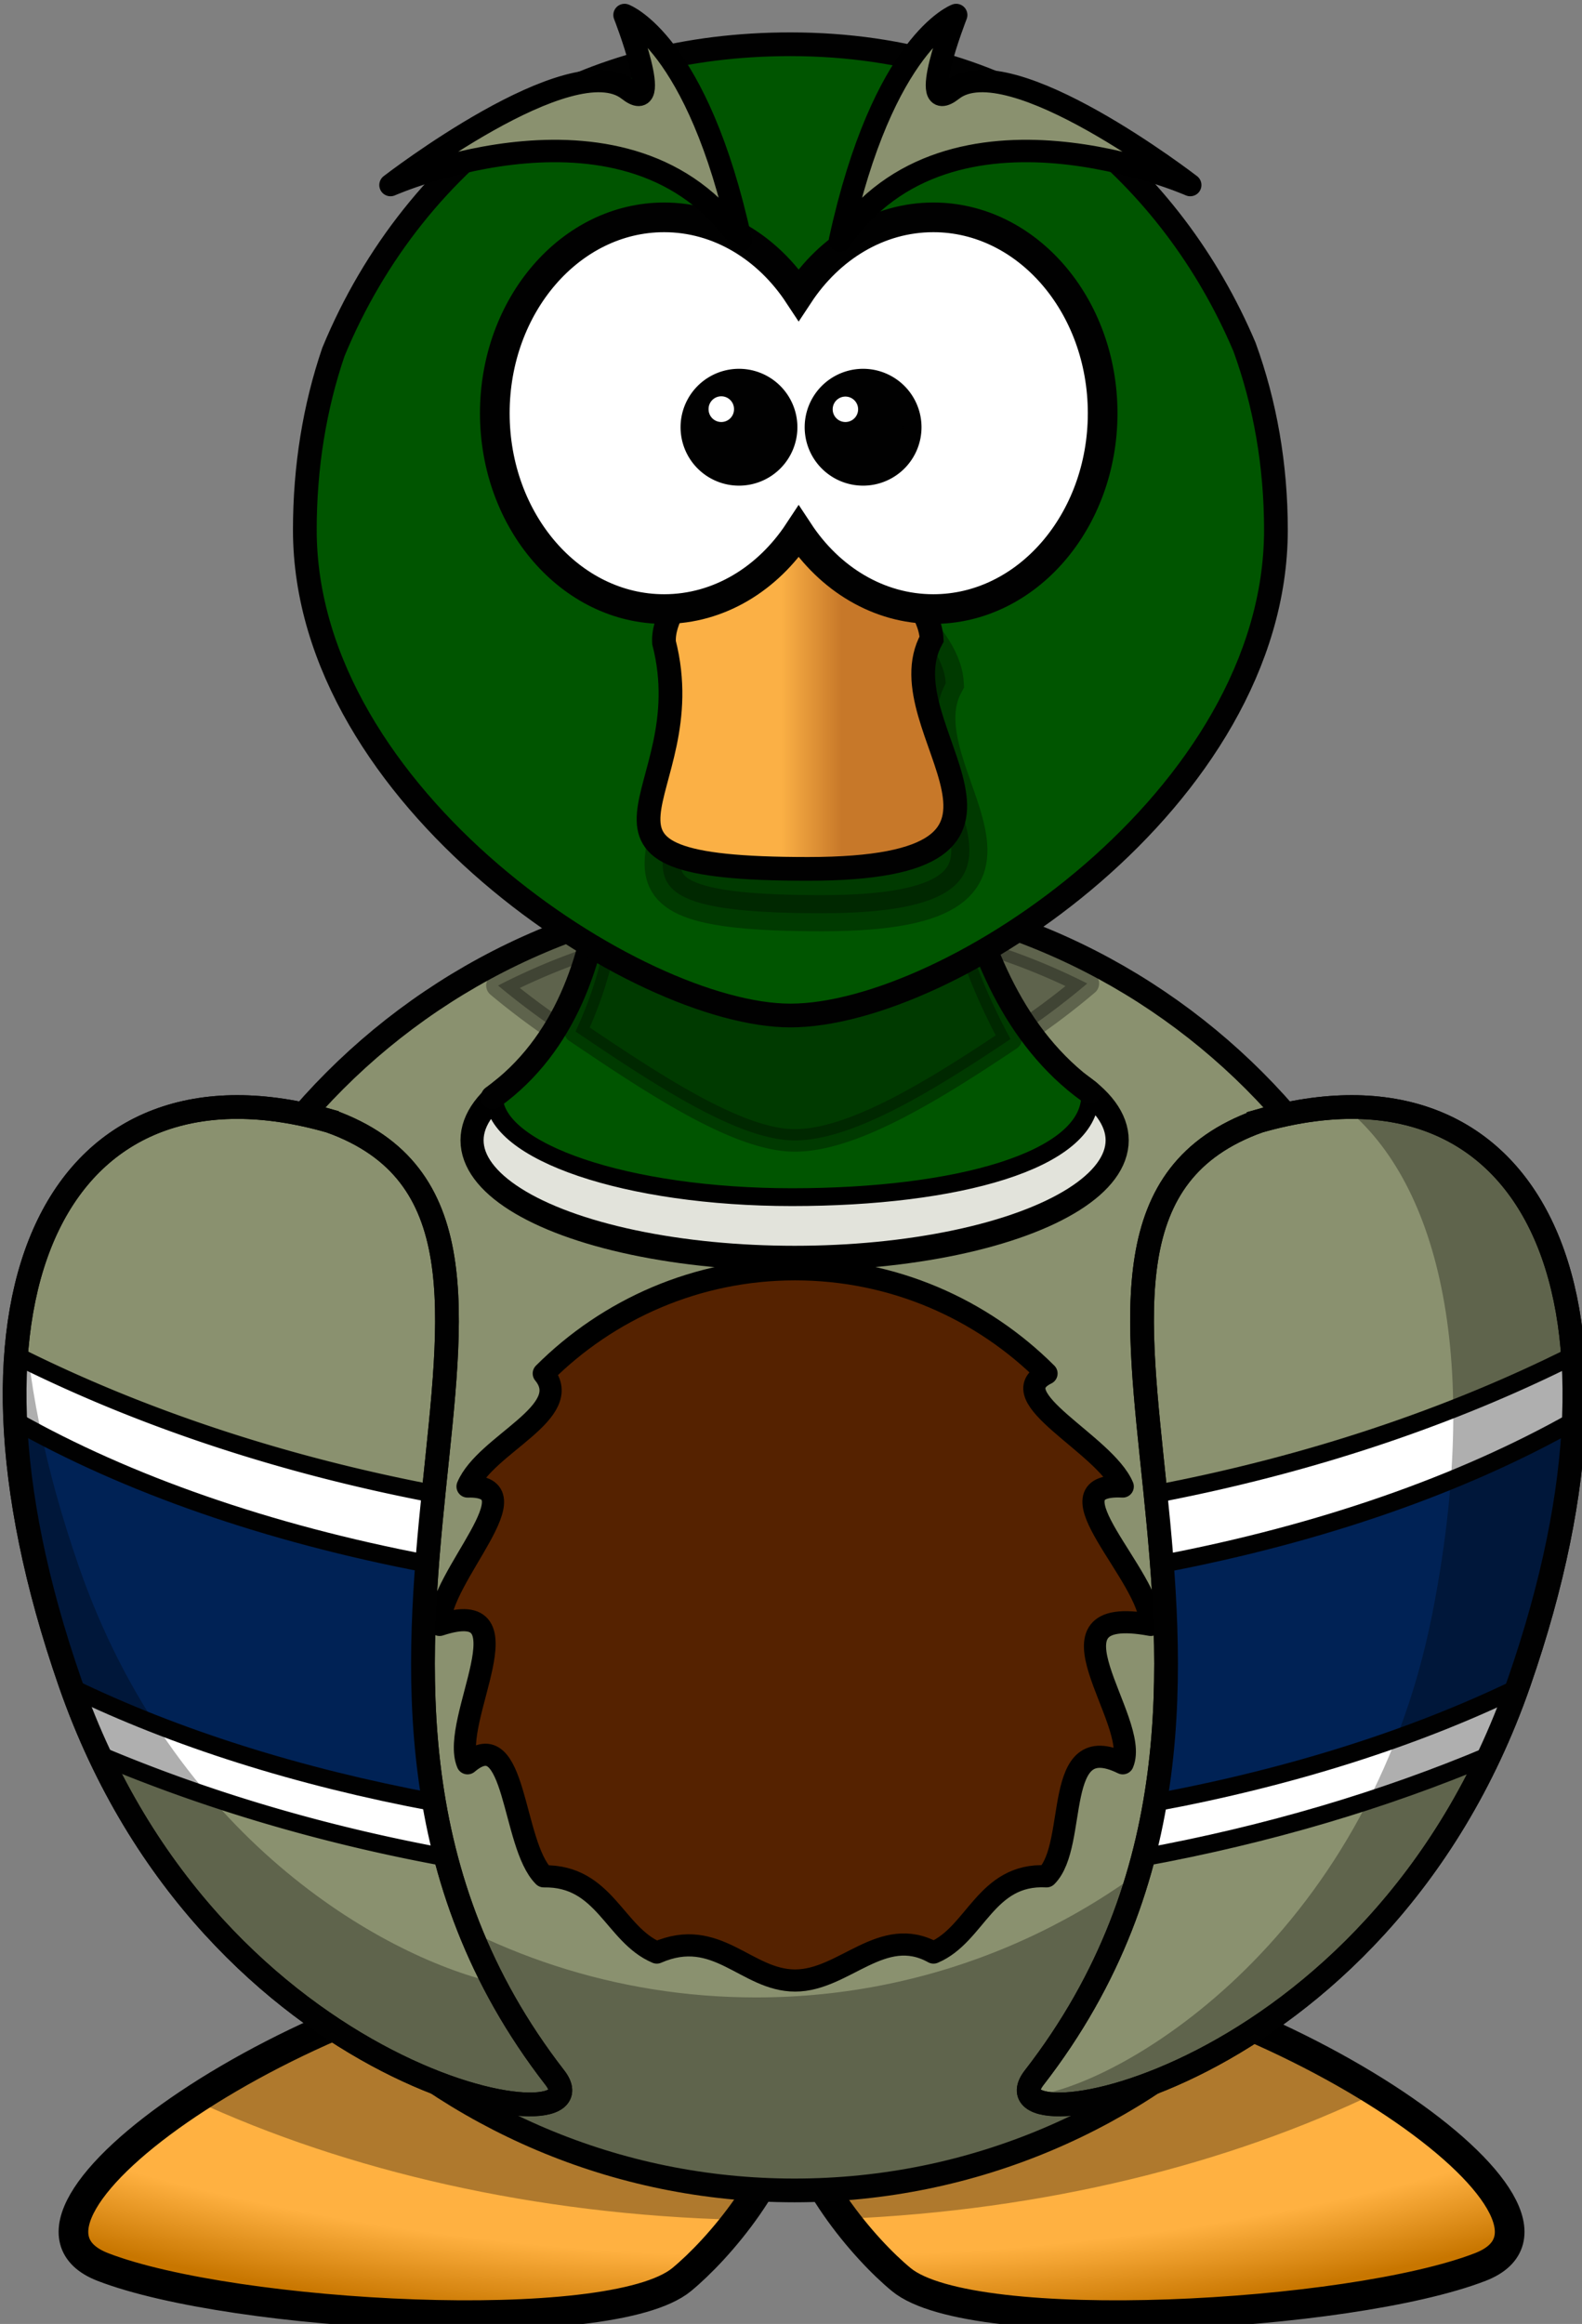 <svg xmlns="http://www.w3.org/2000/svg" viewBox="0 0 57.599 84.6"><rect x="0" y="0" width="57.599" height="84.6" fill="#808080" stroke="none"/><defs><radialGradient id="a" gradientUnits="userSpaceOnUse" cy="-8.88" cx="414.68" gradientTransform="matrix(0 .894 -1.948 0 598.73 580.58)" r="123.55"><stop offset="0" stop-color="#ffb142"/><stop offset=".887" stop-color="#ffb141"/><stop offset="1" stop-color="#c87600"/></radialGradient><linearGradient id="b" y2="-137.29" gradientUnits="userSpaceOnUse" x2="361.63" gradientTransform="matrix(.764 0 0 -.969 348.22 653.79)" y1="-137.29" x1="348.29"><stop offset="0" stop-color="#fbb045"/><stop offset="1" stop-color="#c77829"/></linearGradient></defs><g transform="translate(-104.243 -144.51) scale(.216)"><path d="M581.25 998.75c-48.083 4.95-103.23 43.858-81.312 52.344 21.92 8.485 85.542 12.024 97.562 2.125 6.177-5.087 17.229-17.827 18.531-29.781 1.304 11.953 12.324 24.695 18.5 29.781 12.021 9.9 75.673 6.36 97.594-2.125 21.92-8.485-33.229-47.394-81.312-52.344-24.76 2.386-33.666 10.706-34.781 20.25-1.116-9.544-10.022-17.864-34.781-20.25z" fill-rule="evenodd" stroke="#000" stroke-width="5" fill="url(#a)"/><path d="M581.26 998.76c-23.6 2.43-48.881 13.04-65.938 24.219 25.832 11.947 57.418 19.309 91.656 20.156 4.387-5.772 8.318-12.85 9.063-19.688.739 6.773 4.577 13.788 8.906 19.531 33.676-1.426 64.607-9.146 89.78-21.312-16.994-10.691-41.221-20.571-63.905-22.906-24.76 2.387-33.666 10.706-34.781 20.25-1.116-9.544-10.022-17.864-34.781-20.25z" fill-rule="evenodd" fill-opacity=".314"/><path d="M726.07 928.62c.018 60.508-49.029 109.57-109.54 109.57-60.508 0-109.56-49.062-109.54-109.57-.019-60.508 49.028-109.57 109.54-109.57 60.508-.001 109.55 49.061 109.54 109.57z" stroke-linejoin="round" stroke="#010101" stroke-linecap="round" stroke-width="4" fill="#8a916f"/><path d="M719.45 891.04c.076 1.682.125 3.395.125 5.094 0 60.465-49.067 109.53-109.53 109.53-47.263 0-87.592-30-102.94-71.97 2.653 58.113 50.674 104.47 109.44 104.47 60.463 0 109.53-49.067 109.53-109.53 0-13.202-2.338-25.87-6.625-37.594z" fill-opacity=".314" fill="#010101"/><path d="M694.75 857.99c-48.11 17.3 14.164 94.143-37.818 161.19-9.608 12.394 57.867 2.091 81.723-66.585 23.198-66.786 1.132-107.54-43.905-94.606z" stroke="#010101" stroke-width="4" fill="#8a916f"/><path d="M747.75 897.5c-20.715 10.391-44.509 18.388-70.375 23.312 1.909 18.727 3.508 39.837-2.094 61.25 20.972-3.84 40.626-9.68 58.406-17.188 1.819-3.871 3.466-7.956 4.969-12.281 7.4-21.32 10.19-39.97 9.09-55.09z" stroke="#010101" stroke-width="3" fill="#fff"/><ellipse rx="50.25" ry="17" transform="matrix(1.082 0 0 1.17 172.99 321.41)" cy="461.36" cx="409.94" stroke="#000" stroke-width="3.599" fill="#e2e3db"/><path d="M747.88 908.53c-18.811 10.618-42.55 18.962-69.406 24.062.975 12.771 1.226 26.364-1.156 40.219 22.946-4.263 43.653-10.866 61-19.25.115-.323.23-.643.344-.969 5.694-16.393 8.649-31.216 9.218-44.062z" stroke="#010101" stroke-width="3" fill="#025"/><path d="M710.51 855.6c-.412 0-.832.021-1.25.031 16.212 13.064 23.073 43.297 14.781 85.344-11.023 55.895-53.576 80.008-67.719 81.281 4.592 6.526 60.971-8.126 82.344-69.656 20.299-58.437 5.921-96.95-28.156-97z" fill-opacity=".314" fill="#010101"/><path d="M538.31 857.99c48.111 17.3-14.163 94.143 37.819 161.19 9.608 12.394-57.868 2.091-81.723-66.585-23.197-66.786-1.131-107.54 43.904-94.606z" stroke="#010101" stroke-width="4" fill="#8a916f"/><path d="M485.31 897.47c-1.103 15.122 1.681 33.784 9.094 55.125a126.399 126.399 0 004.969 12.188c.004.002-.004.03 0 .031 17.78 7.52 37.429 13.4 58.406 17.25-5.605-21.425-4.004-42.547-2.094-61.28-25.864-4.934-49.663-12.916-70.375-23.313z" stroke-linejoin="round" stroke="#010101" stroke-linecap="round" stroke-width="3" fill="#fff"/><path d="M485.19 908.5c.566 12.854 3.52 27.688 9.219 44.094.105.303.205.605.312.906 17.354 8.407 38.088 15.005 61.062 19.281-2.38-13.856-2.163-27.447-1.187-40.219-26.86-5.11-50.61-13.43-69.41-24.06z" stroke-linejoin="round" stroke="#010101" stroke-linecap="round" stroke-width="3" fill="#025"/><path d="M486.64 887.79c-3.451 16.506-1.299 38.673 7.781 64.813 23.855 68.676 91.327 78.986 81.719 66.594-4.109-5.3-7.521-10.674-10.313-16.063-18.951-4.541-54.048-24.376-69.906-70.031-5.878-16.928-8.853-32.181-9.281-45.313zm71.281 6.343c-.883 8.536-1.855 17.611-2.281 27.125.993-9.791 2.08-18.941 2.281-27.125z" fill-opacity=".314" fill="#010101"/><path d="M644.34 797.78l-60.719 1.563s1.488 14.033-1.906 29.375a108.922 108.922 0 00-15.156 6.406c16.967 14.17 36.74 22.875 49.28 22.875 13.128 0 33.097-8.856 50.032-23.22a108.748 108.748 0 00-17.594-7.062c-4.428-15.598-3.938-29.938-3.938-29.938z" opacity=".32" stroke-linejoin="round" stroke="#010101" stroke-linecap="round" stroke-width="4" fill="#010101"/><path d="M666.36 853.79c-.175 10.869-22.498 17-50.25 17s-50.25-7.611-50.25-17c10.132-8.166 22.498-17 50.25-17s36.798 5.432 50.25 17z" stroke="#000" stroke-width="3" fill="#050"/><path d="M676.57 942.88c-19.788-3.676-1.678 16.152-4.712 23.322-11.995-5.898-7.425 13.627-12.848 19.051-10.278-.55-11.882 9.814-19.052 12.848-8.663-4.806-15.051 4.712-23.322 4.712-8.271 0-13.165-9.145-23.322-4.712-7.17-3.034-8.774-13.025-19.051-12.848-5.424-5.424-4.588-26.069-12.848-19.051-3.034-7.17 10.969-28.492-4.713-23.322 0-8.27 16.612-23.619 4.713-23.322 3.034-7.17 18.252-12.507 12.848-19.051 10.848-10.848 25.83-17.561 42.373-17.561s31.525 6.713 42.373 17.561c-8.017 3.93 9.814 11.882 12.848 19.051-13.393-.67 4.712 15.051 4.712 23.322z" stroke-linejoin="round" stroke="#000" stroke-linecap="round" stroke-width="3.733" fill="#520"/><path d="M565.65 853.96c24.794-17.827 17.969-58.63 17.969-58.63l58.797-3.459s-1.518 43.032 23.782 61.167" stroke-linejoin="round" stroke="#010101" stroke-linecap="round" stroke-width="4" fill="#050"/><path d="M643.28 799.84l-57.397 1.489s.046.61.118 1.757c.037.539.054.936.089 1.757.006.131.024.22.03.357.014.389.018.693.029 1.132.004.127-.003.255 0 .387.015.673.029 1.37.03 2.144 0 .596-.02 1.197-.03 1.846-.004.199.005.363 0 .566-.008.33-.019.67-.03 1.013-.026.814-.068 1.595-.118 2.471-.007.114.007.213 0 .328.55 3.728.142 5.841-1.754 14.234-.99 4.515-2.576 9.155-4.627 13.549 13.378 9.039 27.468 18.356 36.952 18.356 9.726 0 23.19-8.255 36.367-17.086-2.633-4.777-5.679-11.556-7.078-16.524-2.315-6.821-1.26-9.523-1.872-14.792-.178-1.542-.313-2.96-.414-4.288-.1-1.317-.162-2.516-.206-3.574a97.53 97.53 0 01-.09-2.77c-.017-1.45 0-2.352 0-2.352h0z" opacity=".32" stroke-linejoin="round" stroke="#010101" stroke-linecap="round" stroke-width="3.796" fill="#010101"/><path d="M664.78 691.02c-13.018-9.159-29.542-14.532-48.948-14.532-17.658 0-32.721 4.198-44.939 11.49-13.976 9.66-25.2 23.694-32.085 40.362-3.172 9.29-4.819 19.403-4.819 29.992 0 45.175 56.125 81.844 81.844 81.844 26.717 0 81.843-36.669 81.843-81.844 0-10.912-1.831-21.32-5.303-30.841-6.206-14.628-15.765-27.186-27.593-36.471z" stroke-linejoin="round" stroke="#010101" stroke-width="4" stroke-linecap="round" fill="#050"/><path d="M619.71 765.74c-11.154 0-23.279 11.687-22.793 19.065 6.698 26.132-21.646 38.13 24.249 38.13s12.47-23.562 20.855-38.746c-.484-8.609-15.032-19.063-22.311-18.449z" opacity=".32" stroke="#010101" stroke-width="6.091" fill="#010101"/><path d="M617.33 758.27c-11.154 0-23.279 11.687-22.793 19.065 6.698 26.132-21.646 38.13 24.249 38.13s12.47-23.562 20.855-38.746c-.484-8.609-15.032-19.063-22.311-18.449z" stroke="#010101" stroke-width="4" fill="url(#b)"/><path d="M594.55 705.66c-15.749 0-28.539 14.788-28.539 33.009s12.79 33.008 28.539 33.008c9.254 0 17.466-5.112 22.679-13.022 5.213 7.916 13.443 13.022 22.702 13.022 15.747 0 28.538-14.788 28.538-33.008 0-18.222-12.791-33.009-28.538-33.009-9.258 0-17.489 5.108-22.702 13.023-5.21-7.908-13.43-13.023-22.68-13.023z" stroke="#010101" stroke-width="5" stroke-linecap="round" fill="#fff"/><path d="M615.43 740.903a8.262 8.262 0 11-16.522-.002 8.262 8.262 0 0116.522.002z" stroke="#010101" stroke-width="3.169" stroke-linecap="round" fill="#010101"/><path d="M606.33 738.009a2.142 2.142 0 11-4.285 0 2.143 2.143 0 114.285 0z" fill="#fff"/><path d="M636.35 740.903a8.262 8.262 0 11-16.522-.002 8.262 8.262 0 0116.522.002z" stroke="#010101" stroke-width="3.169" stroke-linecap="round" fill="#010101"/><path d="M627.25 738.009a2.142 2.142 0 11-4.286 0 2.143 2.143 0 114.286 0z" fill="#fff"/><path d="M624.19 709.57c7.292-33.479 19.59-38.011 19.59-38.011s-6.84 17.463-.645 12.605c9.593-7.522 40.095 16.051 40.095 16.051s-40.412-17.828-59.04 9.355zM607.47 709.57c-7.292-33.479-19.59-38.011-19.59-38.011s6.84 17.463.645 12.605c-9.593-7.522-40.095 16.051-40.095 16.051s40.412-17.828 59.04 9.355z" stroke-linejoin="round" fill-rule="evenodd" stroke="#000" stroke-width="3.781" fill="#8a916f"/><path d="M694.75 857.99c-48.11 17.3 14.164 94.143-37.818 161.19-9.608 12.394 57.867 2.091 81.723-66.585 23.198-66.786 1.132-107.54-43.905-94.606zM538.31 857.99c48.111 17.3-14.163 94.143 37.819 161.19 9.608 12.394-57.868 2.091-81.723-66.585-23.197-66.786-1.131-107.54 43.904-94.606z" stroke="#010101" stroke-width="4" fill="none"/></g></svg>